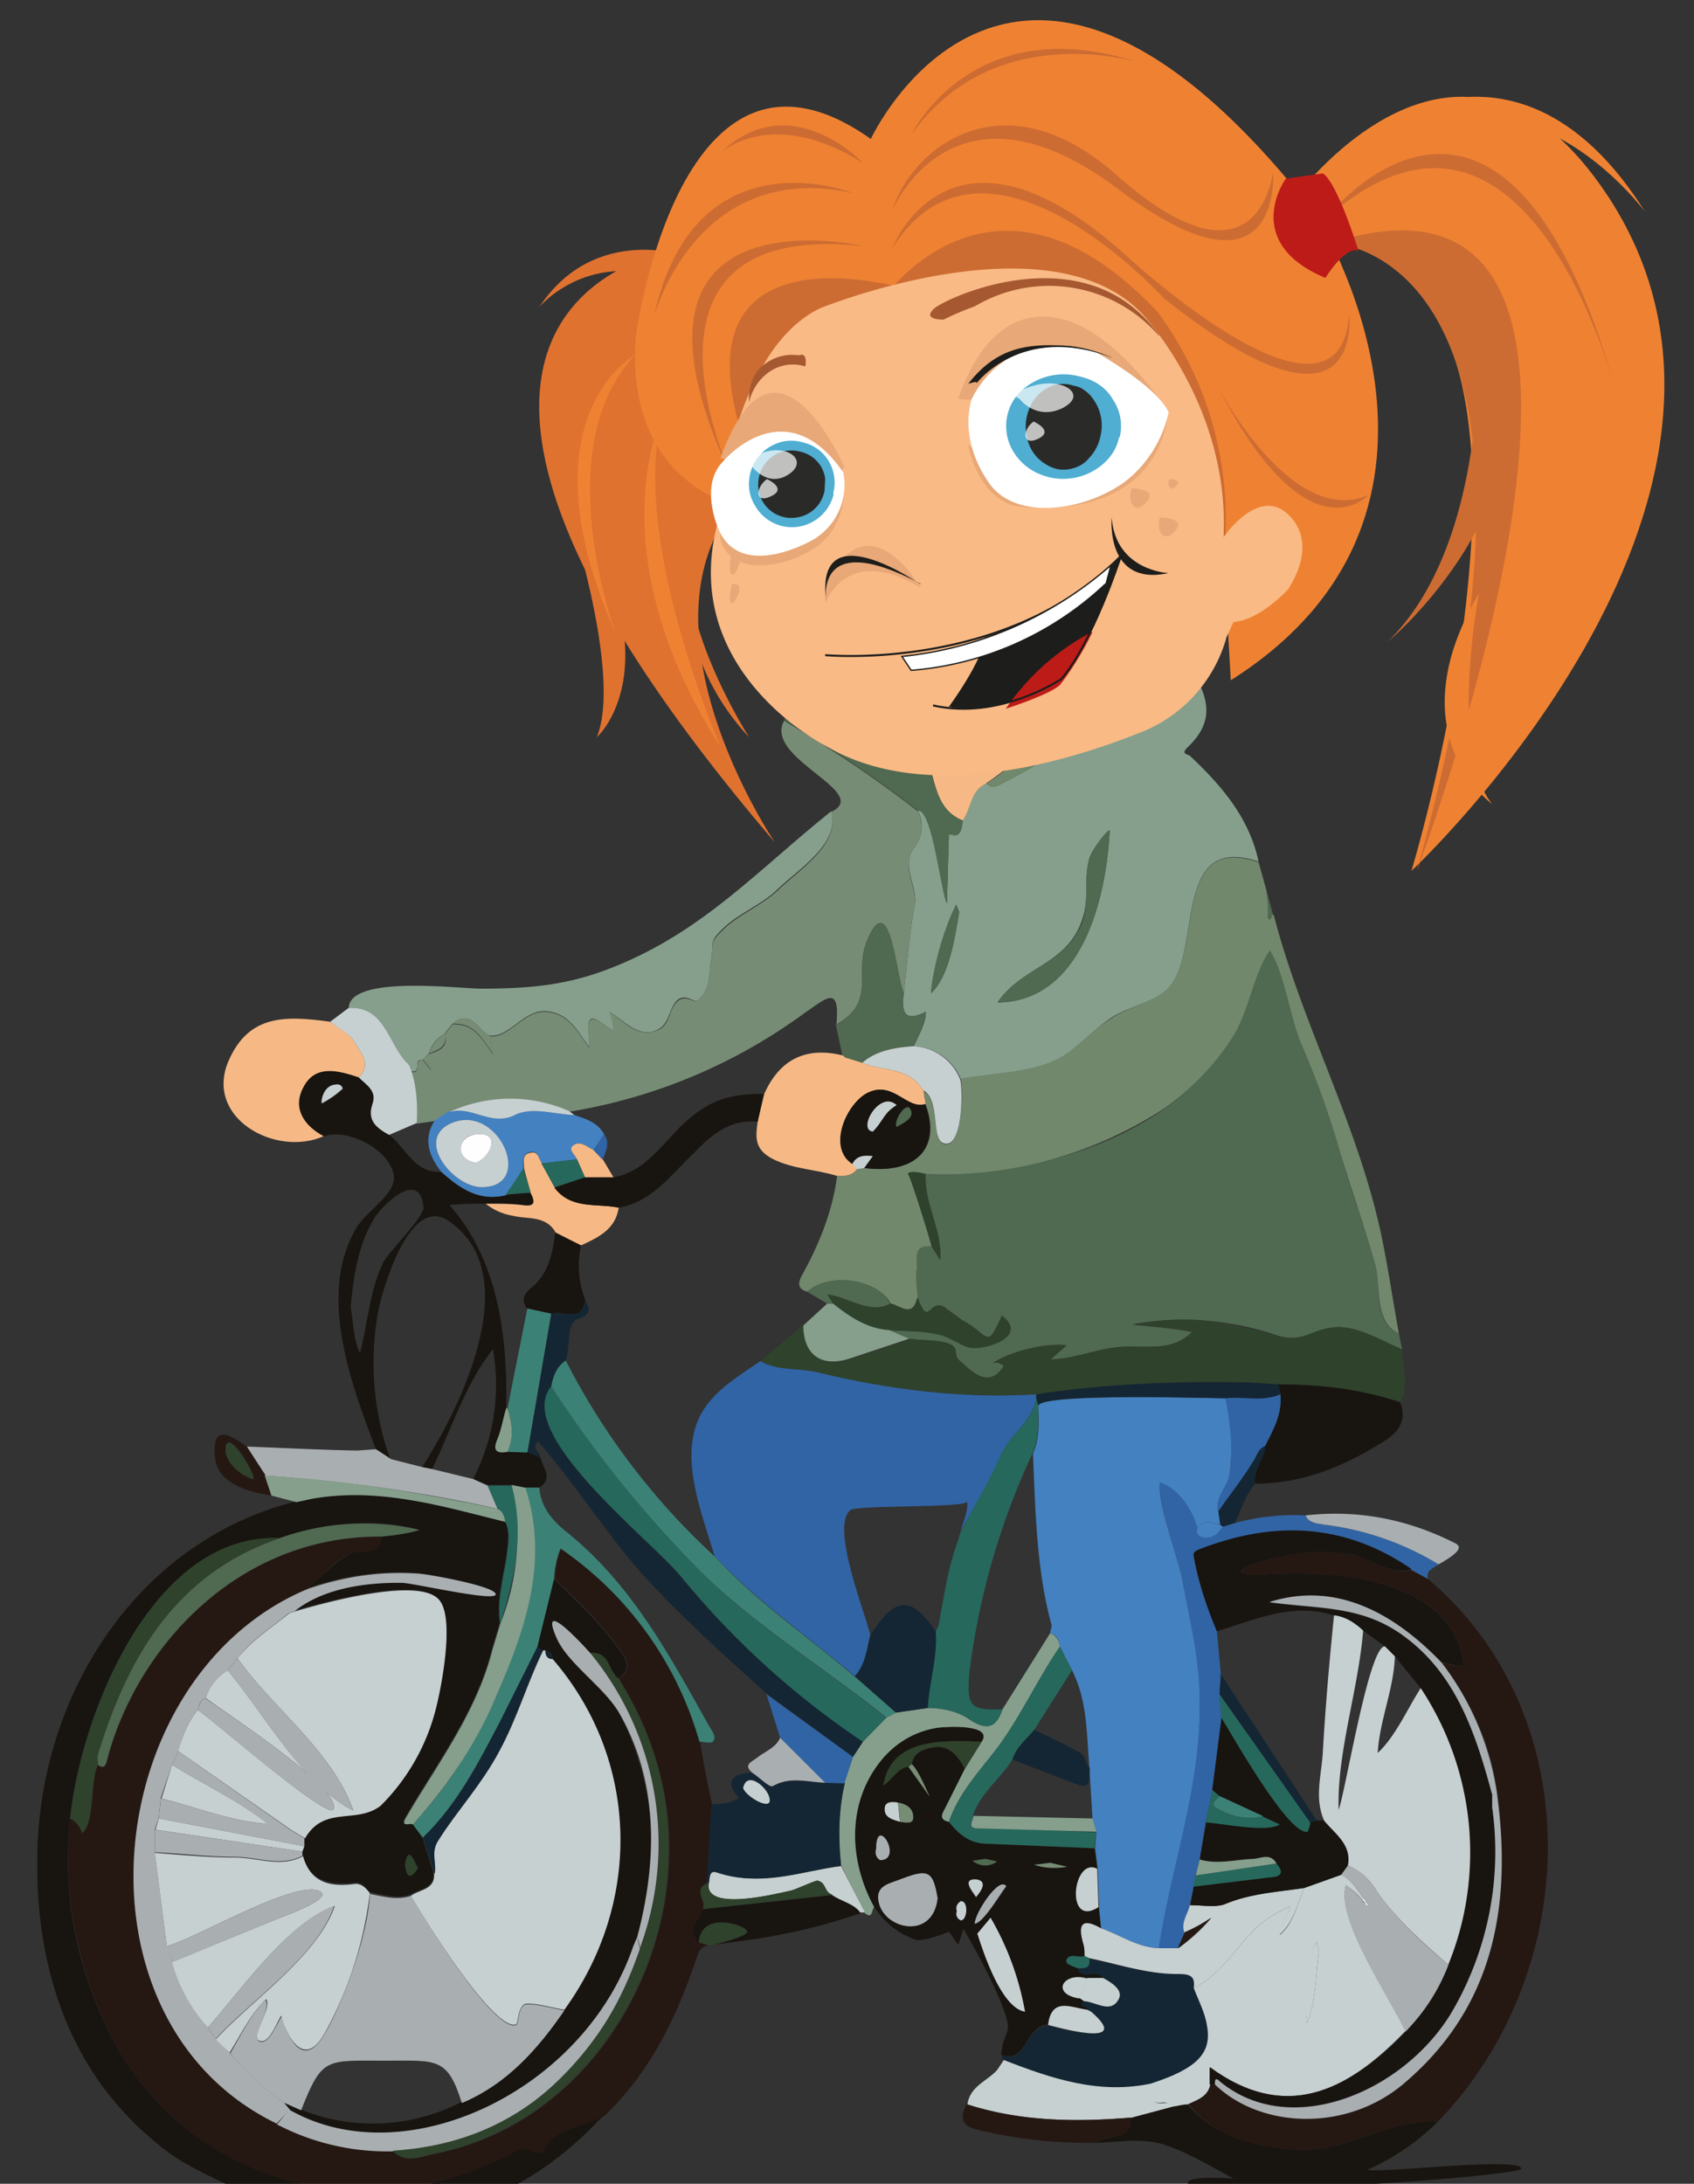 <svg xmlns="http://www.w3.org/2000/svg" width="256" height="330" fill="none"><rect width="100%" height="100%" fill="#333333" stroke="none"/><path fill="#506951" d="M211.4 201.5l.5 2.4c-3.2-1.3-7-3.7-10.4-3.3-3.3.3-4.6 2.3-8.2 1.3a44 44 0 00-22.1-1.8c3 .4 6 .6 9 1.2-2.9 2.8-6.2 2.1-10.1 2.2-4 .1-7.7 2-11.4 2l2.5-2.2c-3.2-.4-8.6 1-11.2 2.7.6-.2 1.2 0 1.7.4-2.3 3.7-5 .7-6.8-.9-.7-.6-.1-1.6-1-2.2-1.3-.9-5-.7-6.5-1l-3-1.3c2.3.2 4.8.1 7 .5 2 .4 3.7 1.8 5 2.1 2 .6 9.3-1.5 5-4.8-2.4 5.6-2 2.6-6.2.6.7.4-2.7-2-2.5-1.9-2.3-1.3-2.3 3.3-4-1.4-.1-1.3-.5-2.8-.2-4 .2-1.5-1-4.1 2.3-3.7l1.3 2c.3-4.6-2.5-8.5-2.2-13 12.3.2 25.7-2.6 36-9.8 4.2-3 7.7-6.7 10.4-11.1 2.5-4 3-9.4 5.6-13 2.3 3.8 3 10.2 4.8 14.4a132 132 0 015.8 16.2c1.6 5.6 3.7 11.3 5.3 16.9.9 3.2-.3 9 3.6 10.5z"/><path fill="#859F8C" d="M180.5 102c2.7 4.5 2.4 7.7-1.1 11-1 1 .2 1 .4 1.2 4.8 4.5 9 9.4 10.4 16-13.5-4.5-8.2 14.3-14 19.5-2.1 1.8-5.7 2.5-8.1 4-2.3 1.5-4 3.3-6.1 5-4.5 3.6-11 3.2-16.8 4.4a8 8 0 00-7.1-5c.6-1.4 1.9-3.6 1.8-5.2-3.6 1.8-3.6-.4-3.3-3 .5-4.3.8-8.7 1.6-13 .6-3-2.2-6 0-8.9a5.1 5.1 0 00.5-5.5c2.2-.4 3.6 12.6 4.4 14l.3-10.5c1.7.7 1.9-.5 2.1-2 1.3-1.8 1-4.6 3.6-5.6.6.6 1.2.6 1.9.2 10.1-5 19-12.4 29.5-16.6zm-12.8 23.5c-.2-.3-2.8 3-3.1 4.3-.8 3 0 6.1-1 9-2.2 7-9.2 7.2-12.8 12.7 12.8-.2 16.4-16 16.9-26zm-22.8 12.2l-.4-1a41.7 41.7 0 00-3.8 13.4c2.8-2.6 3.7-8.8 4.2-12.4z"/><path fill="#251813" d="M107.2 294c-1 0-1.5.6-1.8 1.5-3 9-6.9 17.3-13.8 24-2.7 2.4-7.3 1.6-9.2 5.4-.4.7-1.2.7-1.8.3-1.2-.7-2.2-.2-3.2.4a44.3 44.3 0 01-37 3c-15.6-5.8-24.2-17.8-28.3-33.5a57 57 0 01-1.5-20.3c.9.4 1.5 1.2 1.8 2.2 2-1.4 1.2-8.1 2.4-10.3 1 .7 1.2 0 1.4-.8 4.4-16.6 19.5-33.9 41.5-33.7 0 3.1-3.3 1.9-4.6 2.5-2.9 1.4-4.6 3.6-6.8 5.5C15 253.5 9.7 305.4 42 321a36 36 0 0017.6 4c1.8 2 4 .9 6 .5 21.6-4.2 34.9-24.9 35.5-44.4.4-9.8-2.3-19-7.6-27.5 1.5-.8 1.6-2.2.8-3.4-2.9-4.3-6.6-8-10.4-11.5 0-1.6.3-3.2.9-4.7a53 53 0 0121 29.2c.5 3.1 1.1 6.3 1.8 9.4l-.7 12c-2 1 0 2.6-.6 3.9-.4 1.6-2.7 3-.6 5l1.6.6z"/><path fill="#18140F" d="M46.3 240.2c2.2-1.9 4-4 6.8-5.5 1.3-.6 4.5.6 4.6-2.5 2-.3 3.8-.4 5.7-1-6.4-1.9-15.1-1-21.3 1.3-19.3-.6-30 27-31.5 42.3A57 57 0 0012 295c4.1 15.6 12.7 27.7 28.3 33.5 12.6 4.7 25 3 37-3 1-.6 2-1.1 3.1-.4.7.4 1.5.4 1.9-.3 2-3.8 6.5-3 9.2-5.5a51.6 51.6 0 01-25.8 15.8c-5 1.1-10.1 1.1-15.3 1-4.4 0-10.2.8-14.4-.2 2-1 4.8-.2 7-.8-5.4-4.2-12.4-6-17.9-10.1-4.7-3.6-8.8-8-11.9-13.2-6-9.9-8-21.8-7.5-33.3 1-23.4 15.5-45.7 39-51.6l2.3-.5c10.1-1.8 19.7 1.1 29.3 3.5.8 1.7.4 3.4.2 5.2-.5 3.3-1.5 6.7-1 10.1l-1.2 4.1c-2.4 9.4-8.2 17-13 25.2-1 1.7.6.8 1 1.1l1.5 2 1.7 5.4c.2 2.5-2.2 2.4-3.5 3.3-2.1.7-4.2 0-6.2-.4-.6-.8-1.3-1.6-2.3-1.4-3.7.4-6.7-.2-7.8-4.2l-.1-.6.3-.9v-1.1c3-5 7.8-2.1 11.5-5 3.9-3 7.2-10.3 8.4-14.8.8-3 2.8-13.7.4-16.3-3.2-3.5-18 .7-21.8 1.8a25.6 25.6 0 0116.3-4.3c1.5 0 13.6 2.8 14 1.8.6-1.2-10.4-3.1-11.7-3.2a41 41 0 00-16.8 2.4zm14.9 41.6c.4 3.5 2 .4 2 .4-.4 0-1.4-4-2-.4z"/><path fill="#71886C" d="M145.2 163c5.8-1.1 12.3-.7 16.8-4.4 2-1.6 3.8-3.4 6.1-4.8 2.4-1.6 6-2.3 8-4.1 6-5.2.6-24 14.1-19.4l1.2 4.3c.2 1.3.3 2.7.2 4 .6 1 .4-.7.9-.3 4.3 16.6 12.8 31.8 16.3 48.6 1 4.8 1.7 9.7 2.6 14.6-3.8-1.6-2.7-7.3-3.6-10.5-1.6-5.6-3.6-11.3-5.3-16.9a132 132 0 00-5.8-16.2c-1.8-4.2-2.5-10.6-4.8-14.3-2.5 3.6-3.1 9-5.5 12.9a38.1 38.1 0 01-10.6 11.1 61.3 61.3 0 01-36 9.8c-.2 0-2.3-.6-2.6 0 .2-.3 3.4 10 3.6 11-3.2-.4-2 2.2-2.3 3.7-.2 1.3.1 2.7.2 4-.8 3.2-2.6 1.2-4.1.9-1.9-3.7-9.3-4.8-12.6-1.8-1.4-.4-1.5-1.2-.8-2.5 2.6-4.7 4.6-9.6 5.3-15 1.1 0 2.3.1 3-1l1-.2c8 1 11.8-3 9.4-9.6l-.3-2c2.6 1.6 1 7.4 3.1 8 2.9.6 2.8-8.7 2.5-9.8z"/><path fill="#778C75" d="M138.7 122.5c.9 2 .7 3.9-.5 5.5-2.2 3 .5 5.9 0 8.9-.8 4.3-1.1 8.7-1.6 13.1-1.1-1.6-2-16.3-5.5-8-2.2 5 1.5 9.3-4.7 12.8.6-6.2-1.7-3.8-4.7-1.8A82.4 82.4 0 0186 168a22 22 0 00-18.3.2l-2 1.2-2.7.4c0-2.7 0-5.3-.8-7.8 1.6.3.2-2 1.7-1.8l1.2 1.5-.3-2.4c1.5-.5 3-1 2.4-3l1.2-1.5c3.3-.1 4.3 2.1 6.1 4.5l-.5-2.7c3 .3 5-3.8 8.4-3.7 3.5.2 4.8 2.9 6.6 5.4.3-.9-.6-3.6.3-4.2.8-.5 2.6 1.5 3.4 1.6l-.6-2.8c2 1.3 4 3.7 6.6 3 2.7-.6 2.1-3 3.6-4.5 1.3-1.3 2.6.3 3.1-.2 2-1.6 1.7-3.5 2-5.5.6-3.4-.5-3 2.3-5.6 2.2-2 5.6-3.4 8-5.7 3-2.9 9.4-6.9 7.9-11.7 6.3-3-10.3-8.1-7.1-13.8 7 4.2 13.8 8.7 20.2 13.7z"/><path fill="#251813" d="M215.8 238.6c24.8 21 23 59.9 1.5 82-7-.4-12.6 4-19.7 4.3-6.4.2-14-1.7-18-7 1.3-.6 2.9-1 3.2-3h.8c7.2 7 20.1 7.2 28.7-.1 13.6-11.7 16.2-27 14-43.9-1-7.3-4-13.8-8.4-19.6 0 0 3.3.7 3.3.4-1.4-13.3-19.6-14.4-29.7-13.8-7.7.5-2.3-1.8 2-2.7a28 28 0 0110.8-.3c2.5.5 6.3 3.4 9 2.3l2.5 1.4z"/><path fill="#18140F" d="M151.3 310.5c.4-4 1.9-2.8.3-7-1.3-3.6-4-8.6-6-12l-.8 2.4-1.4-2s-3.7 1.6-5.1 1.2a12 12 0 01-6.2-5c-3.8-6.9-4.2-15.5 1-22 2.2-2.7 5-4.4 8.5-5 1.5-.2 8.7-.6 6.7 2.1-5.5-.2-13.7-.7-14.8 6.6 1.2-.7 2.3-2.8 3.8-2.8l3.2 4.5c-.5-1-1.7-4-2.7-4.9.2-1.7 1.6-2.2 2.9-2.5 2.7-.6 4 1.2 5.2 3.2-1 2-2.2 4-3 6-.4.6-1 1.7.5 2 1.4 1.8 3 3.2 5.4 3.3l16.6.7.4 3.1c-3.7-1.9-4.9 9 .2 5.8l.4 3.2c-3-1.7-3.5-.4-2.7 2.3.2.6.2 1.3.2 1.9-.9.3-2.2-.5-2.7.5-.3.6 1 1 1.6 1.3.7 2 3 0 3.9 1.5h-2.4c-3.6-1-5.6 2.4-1.2 3l.7.5c-1.2 1 1 .6.5 1.3-2.4-.3-5.4-2-6 2.3-1.3 0-2.1 1-2.8 2-1 1.6-1.8 3.4-4.2 2.5zM136 275.3c.8.1 2 .4 2-.6 0-1.3-1-2.1-2.3-2.3-1-.2-2-.1-2 1 0 1.3 1.3 1.6 2.4 1.9zm5.7 11.5c-.7-4-1.5-4.4-5.4-2.9-1.7.7-3.5.9-3.6 2.7 0 4.8 8.3 7 9 .2zm6 5.4c1 2.9 3.6 11.2 7.2 11.8a43 43 0 00-5.2-14.2l-2 2.4zm4.4-7c-1-2-4.8 4-4.8 5.5 1.3-.1 4-4.5 4.8-5.6zm-19.7-5.8c-.3.7 0 1.3.6 1.7 3.6 0-.6-7.1-.6-1.7zm15 4.6c-2.4-.1 0 2.4 0 2.7 0 0 2.4-2.4 0-2.7zm-2.8 4.8c-.2.6 0 1 .5 1.4 1.1 0 1.3-3 0-2.9-.5.3-.7.9-.5 1.5zm14-7.3l-2.4.3c1.7.6 3.3.6 5 .3l-2.5-.6zm-9.7-.6l-2 .3c1.3.9 2.5.9 3.7.1l-1.8-.4z"/><path fill="#2F422C" d="M137.4 202.3c1.5.3 5.2.1 6.4 1 1 .6.4 1.6 1.1 2.2 1.8 1.6 4.5 4.6 6.8.9-.5-.5-1-.6-1.7-.4 2.6-1.8 8-3.1 11.2-2.7l-2.5 2.1c3.7 0 7.4-1.8 11.4-1.9 3.9 0 7.2.6 10.1-2.3-3-.5-6-.7-9-1 8.8-1.7 13.9-.5 22.1 1.7 3.6 1 5-1 8.2-1.3 3.5-.4 7.2 2 10.4 3.3 0 2.7 1.2 5.4-.3 8-6-2-12.1-2.7-18.4-2.7l-4.8-.3c-10.7-.2-21.3.2-31.8 1.8a114 114 0 01-33-3.3c-2.9-.7-6-.2-8.7-1.7l6.5-5.5c0 4.6 2.7 6.5 7 5.2l9-3z"/><path fill="#859F8C" d="M68.4 154.7l-1.2 1.5c-1.2.7-2 1.7-2.4 3l-1 1c-1.4-.3 0 2-1.6 1.7-.3-.5-.4-1-.8-1.4-2.8-2.8-3.1-8.3-8.7-8.2.2-5 16.6-2.9 20-2.9 7.4 0 13.2-.5 20.1-3.3 13.5-5.4 21.8-14.7 32.8-23.5 1.5 4.8-5 8.8-8 11.7-2.3 2.3-5.7 3.6-8 5.7-2.7 2.5-1.6 2.2-2.2 5.6-.3 2 0 4-2 5.6-.5.4-1.8-1.2-3.1 0-1.5 1.6-1 4-3.7 4.7-2.5.6-4.5-1.8-6.5-3 .3.9.5 1.8.6 2.8-.9-.2-2.6-2.1-3.4-1.7-.9.6 0 3.3-.3 4.2-1.8-2.5-3.1-5.2-6.6-5.4-3.4-.1-5.4 4-8.4 3.7-1.8-.8-2.8-4.1-5.6-1.8z"/><path fill="#18140F" d="M56.8 219c-3.7-9.8-8.7-23-3.2-33 1.7-3.2 6.4-5.4 5.9-8.5-.8-4-7.1-7-10.5-5.8-3.1-1.6-4.8-4.3-3.1-7.5 1.9-3.4 5.2-2.5 8.3-1.4 1 1.1 2.8 2 2.1 4-.9 2.6.7 3.6 2.5 4.7 2.6 2 3.8 5.8 7.9 5.6 2.8 2.5 5.7 4.6 9.8 3.5 1.2-.2 2.5-.3 3.7-.3.8 1.5.6 2-1.3 1.8-1.8-.3-3.6-.2-5.4-.2-1.9 0-3.7 0-5.6.2 7.4 8.3 8.8 19.8 8.6 30.7-.4 1.5-.7 3.2-1.3 4.6-.8 1.8-.2 2.3 1.5 2h3l2 .9c.3 1.5 2 3.1-.2 4.5h-2.1l-2-.4h-3.7l-2.2-.9a31 31 0 003-19.6c-4 4.8-6.5 12.6-9.2 18.1l-1.5-.3c5.4-8.4 16-29 4-37.2-5.6-3.8-9.6 8.9-10.6 13.4a43.3 43.3 0 001.7 22.4l-2-1.3zM53 197.5c.4 2.4.4 4.9 1.4 7 1.2-4.6 1.4-9.2 3.5-13.7.8-1.6 6.3-7 6.1-8.4-.6-6-6.5 0-7.5 1.8-2.4 4-3.1 8.8-3.5 13.3zM50.6 164c-2 0-2.1 3-2 2.8 1.2-.6 2.3-1.3 3.2-2.2-.2-.5-.6-.7-1.2-.6z"/><path fill="#142633" d="M151.3 310.5c2.4 1 3.2-.8 4.2-2.4.7-1 1.5-2 2.9-2 .2 0 13.3 3.8 6.5-2l-.6-.4c.4-.6-1.7-.3-.5-1.3 1.8.1 4 2 5.2-.2.9-1.4-1-2.6-2.3-3.3-1-1.5-3.2.6-3.9-1.5 1 0 2 .1 1.8-1.4 4.4.9 8.7 2.3 13.3 2.3 1.7 0 2.8 0 2.5 2.1.7 1.9 1.7 3.7 2 5.7.8 4.2-1.6 6.5-8.3 8.8-8 1.7-15.3-.8-22.5-3.6l-.3-.8z"/><path fill="#18140F" d="M179.5 318c4.2 5.2 11.7 7 18.1 6.9 7.1-.3 12.7-4.7 19.7-4.3a35 35 0 01-10.7 7.3c2.6.5 23-2 23.3-.2.2 1.2-50.2 4.7-50.4 2.2 0-1.2 6.1-.7 6.9-.7-3-1.6-6.5-3.7-9.6-4.8-3.5-1.4-6.8-.8-10.7-.6.3-.6.8-.6 1.3-.7 1.7-.3 3.7-.5 3.4-3l6.6-1.8 2-.3h.1z"/><path fill="#3164A4" d="M215.8 238.6l-2.6-1.4c-10-7-20.8-7.3-32-3-.4.2-1 .3-.8 1 .6 3.9 2 7.6 3.5 11.3l.6 6.6-.2 2.9.3 3.6-1.4 11-1 4.8-.9 5.6-.6 2.4c0 .6-.2 1.2-.3 1.7l-.6 2.8c-.3 1.4-1.4 2.6-.8 4.2l-1 2.3h-3c2-12.3 6.2-24 6.3-36.5 0-6.6-1.4-12.6-2.6-19-.6-3.4-3.9-12-3.4-15 3 1 5 4.2 5.7 7v1.2c1.7.5 3 .1 3.8-1.4l2-.6c3.4-.9 7-1.3 10.5-1.1.5 1.2 1.7 1.2 2.8 1.4 6.2.8 12 2.7 17.3 6-.7.6-2 .8-1.6 2.2z"/><path fill="#F6B985" d="M54.2 162.8c-3-1-6.5-2-8.3 1.4-1.8 3.2 0 5.9 3 7.5-7.2 3.2-18-2.7-14.4-11.3 3.1-7.2 8.7-6.9 15.4-6 1.3 1 3 1.8 3.7 3.1.8 1.5 2.7 3.3.6 5.3z"/><path fill="#18140F" d="M193.2 209.2c6.3 0 12.4.7 18.4 2.7 1 2.6-.1 4.4-2.3 5.8-6 3.8-12.3 6.5-19.6 6.5-.4-2.1 1.5-3.7 1.4-5.7 1.3-2.4 2.7-4.9 2.4-7.8l-.3-1.5z"/><path fill="#F6B985" d="M149.1 118.4c-2.5 1-2.3 3.8-3.6 5.6-3.7-1.5-4-5-5-8.1-.8-2 0-5-3.3-5.6L163 105a61 61 0 01-14 13.4z"/><path fill="#859F8C" d="M143.4 275.3c-1.6-.3-1-1.3-.6-2l3-6 2.5-4c2-2.8-5.2-2.4-6.7-2.2-3.5.6-6.3 2.3-8.5 5-5.2 6.5-4.8 15.1-1 22.1-.4.4-.2 1.9-1.4.9l-3.6-7.2c-.5-4.2-.4-8.3.5-12.5l1.3-3.9 1.5-2.3 3.5-3.6 1.5-.8 4.8-.7c2.3 0 4.6.5 6.4 1.8 2.6 1.7 4 1.1 4.9-1.6l7.2-11.5c1 .3 1.3 1.2 1.5 2-3.6 5.2-6.1 11-10 16-2.6 3.3-5.4 6.4-6.8 10.5z"/><path fill="#506951" d="M137.2 110.3c3.2.5 2.5 3.6 3.2 5.6 1.1 3.1 1.4 6.6 5.1 8.1-.2 1.6-.4 2.7-2.1 2l-.3 10.5c-.9-1.4-2.2-14.4-4.4-14-6.4-5-13.2-9.5-20.2-13.7 1-1.9 2.1-3.1 4.6-2 4.4 2.2 8.8 4.9 14 3.5z"/><path fill="#C7D0D1" d="M177.4 318.3L171 320c-8.4.7-16.7.6-24.8-2 .4-2.8 3-3.5 4.5-5.2l1-1.5c7.2 2.8 14.5 5.3 22.5 3.5 0 1.4-1 3.3 1.8 3 .5-.1 1 .3 1.5.5z"/><path fill="#A9AEB1" d="M71.5 223.5l2.2 1 1.5 3.5a230.4 230.4 0 00-35.2-5l-2.7-4.4c5.5.2 11.1.5 16.7.6l2.8-.2 2 1.3.3.2 4.7 1.2 1.5.3 6.2 1.5z"/><path fill="#71886C" d="M149.1 118.4c5.5-3.7 10-8.3 14-13.4 3.9-1.6 7.7-3.2 11.3-5.7 2.5-1.7 4.8 0 6.1 2.7-10.6 4.2-19.4 11.6-29.5 16.6-.7.4-1.3.4-1.9-.2z"/><path fill="#C7D0D1" d="M54.2 162.8c2.1-2 .2-3.8-.6-5.3-.7-1.3-2.4-2-3.7-3.1l2.8-2.1c5.5-.2 5.9 5.3 8.7 8.2.4.3.6.9.8 1.4.8 2.5.9 5.1.8 7.8l-4.2 1.8c-1.8-1-3.4-2.1-2.5-4.7.7-2-1-2.9-2.1-4z"/><path fill="#18140F" d="M105.6 293.5c-2-2 .2-3.4.6-5l19.5-2.1c1.4 1 3.2 1.2 4.4 2.7a91.4 91.4 0 01-17.3 4.1l-5.1.7c.4-.1 4.9-1.1 5.2-2 .3-.8-6.9-3.4-7.3 1.6z"/><path fill="#251813" d="M146.1 318c8.1 2.6 16.4 2.7 24.8 2 .3 2.6-1.8 2.8-3.5 3.1-.5.1-1 0-1.3.7a70 70 0 01-18.5-2c-2.5-.6-2.5-2-1.5-3.9z"/><path fill="#859F8C" d="M40 223c12 .6 23.6 2.6 35.2 5 .9.4 1 1.2 1.2 2-9.6-2.4-19.2-5.3-29.3-3.5l-2.3.5-3.8-1-1-3z"/><path fill="#C7D0D1" d="M130 289c-1-1.4-3-1.7-4.3-2.7-1.2-.5-.8-1.8-2.1-2.1-.3-.1-3.5 1.4-4.1 1.5-2.3.5-13 3.2-12.4-1 .2-.8 0-2.2 1.3-1.7 6.4 2.1 12.5-.2 18.7-1l3.6 7h-.6z"/><path fill="#A9AEB1" d="M217.4 236.4a43.2 43.2 0 00-17.3-6c-1-.2-2.3-.2-2.8-1.4 8-.9 15.5.6 22.6 4.2 1.2.6.5 1.5-2.5 3.2z"/><path fill="#251813" d="M40 223l1 3c-3.3-.5-8-1.7-8.5-5.6-.6-5.5 2.4-3.5 4.8-1.8l2.8 4.3zm-5.9-3.5c.5 2 2.2 3.2 4 4 1.4.5-4.3-9.2-4-4z"/><path fill="#142633" d="M191.2 218.5c0 2-1.9 3.6-1.5 5.7-1.5 1.7-2.1 3.8-3 5.9l-1.9.6-.4-.3-.3-2c1.7-2.5 3.6-4.9 5.2-7.4.6-.8.7-2 1.8-2.5z"/><path fill="#2F422C" d="M105.6 293.5c.4-5 7.6-2.4 7.3-1.5-.3.7-4.8 1.8-5.2 1.9l-.5.1-1.6-.5z"/><path fill="#506951" d="M192.5 138.3c-.5-.4-.3 1.3-.9.3 0-1.3 0-2.7-.2-4l1 3.7z"/><path fill="#2F422C" d="M134.6 197c1.5.3 3.3 2.2 4-.9 1.8 4.7 1.8 0 4.1 1.5-.2-.2 3.2 2.2 2.6 1.9 4 2 3.7 5 6.1-.7 4.3 3.3-3 5.4-5 4.8-1.3-.3-3-1.7-5-2-2.2-.5-4.7-.4-7-.6-3.3-.2-6-2-8.5-4l-.9-1.4c3 .3 6.6 3.1 9.6 1.4z"/><path fill="#859F8C" d="M125.9 197c2.5 2 5.2 3.8 8.5 4l3 1.3-9 3c-4.3 1.4-7-.6-7-5l3.6-3.3h.9z"/><path fill="#2F422C" d="M140.8 188.4c-.2-1-3.4-11.3-3.6-11 .3-.6 2.4-.1 2.7 0-.3 4.5 2.5 8.4 2.2 13l-1.3-2z"/><path fill="#506951" d="M126.4 154.8c6.2-3.5 2.5-7.8 4.7-12.8 3.6-8.3 4.4 6.4 5.5 8-.3 2.5-.3 4.7 3.3 2.9 0 1.6-1.2 3.8-1.9 5.3-2.8.1-5.5.5-7.7 2.4l-2.6-.8-.4-.3-1-4.7z"/><path fill="#C7D0D1" d="M130.3 160.6c2.2-1.9 5-2.3 7.8-2.5a8 8 0 017 5c.4 1.1.5 10.4-2.4 9.7-2.1-.5-.5-6.4-3.1-8l-1-1.2c-2.3-2.3-5.6-1.8-8.3-3z"/><path fill="#506951" d="M167.7 125.5c-.5 10-4 25.8-17 26 3.7-5.5 10.7-5.7 13-12.6.9-3 0-6.2.9-9 .3-1.5 3-4.7 3-4.4zM145 137.7c-.6 3.6-1.5 9.8-4.3 12.4 0-2.8 2.3-11 3.8-13.3l.4 1z"/><path fill="#18140F" d="M83.8 238.7c3.8 3.6 7.5 7.2 10.4 11.5.8 1.2.7 2.6-.8 3.4-1.5-1.2-1.3-4.1-4.2-3.8-1.9-2-7.7-8.2-5.1-2.4 1.6 4 7.2 7.6 9.5 11.5a44 44 0 012.7 33.8l-.5 1.4c-7.5 22-34.6 34.7-52 24.7l-1-1.2 2.7 1.2a29 29 0 0024.3-1.2 36.4 36.4 0 0015.5-14 42.3 42.3 0 00-1.8-53c0-.7-.4-1-1-1.2H82l-.9-.6 2.6-10.1z"/><path fill="#A9AEB1" d="M42.8 317.6l1 1.2-2 2.1c-32-15.5-26.8-67.4 4.5-80.7 5.4-1.9 11-2.8 16.8-2.4 1.3 0 12.3 2 11.8 3.2-.5 1-12.6-1.8-14.1-1.8-5.4-.1-12 .8-16.3 4.3l-.9.3c-2.6 2.2-5.6 4-7.7 6.8l-1.5 1.8a7.6 7.6 0 00-3.3 4.2c-.9.3-1 1-1.2 1.8-1.5 1.8-2.3 4-3 6.3l-.9 2-1.7 5-.3 3-.6 1.8v3.4l1.8 14.2.9 2.4c1 3.7 2.8 7 5.3 9.9l1.2 1.7 2.1 2.1c2.4 2.8 5 5.3 8 7.4z"/><path fill="#142633" d="M107.5 272.6a7 7 0 004.2-.9c-2.2-2.2-1.3-3.8 2-3.8 1 .7 2.6 2.3 3.1 2 2.7-1.4 5.3-.6 7.9-.5h3c-1 4.2-1 8.3-.6 12.5-6.2 1-12.3 3.3-18.8 1-1.3-.4-1 1-1.2 1.7h-.3l.7-12zm4.8-2.4c.4 1.3 4.4 3.6 4 1.6-.3-1.6-3.4-4.4-4-1.6z"/><path fill="#3C8175" d="M81.5 224.8c.2 2.9 2 5 4 6.6 10 8 15.7 18.8 21.7 29.5.4.7 1.2 1.6.5 2.3-.3.3-1.3 0-2 0a53 53 0 00-21-29.2c-.6 1.5-.9 3-1 4.7l-2.5 10.2-5.6 11.2c-3.3 6.3-6.5 12.6-11.7 17.6l-1.5-2A69.2 69.2 0 0075 256.3c4.3-10 8-20.3 4.3-31.5h2.1z"/><path fill="#A9AEB1" d="M41.9 321l1.8-2.2c17.4 10 44.5-2.7 52-24.7l.6-1.4.4 1.8c-2.7 7.9-6.8 15-13 20.6-7 6.3-15.1 9.3-24.3 10a36 36 0 01-17.6-4.1z"/><path fill="#506951" d="M42.1 232.5a37.4 37.4 0 0121.3-1.3c-2 .6-3.8.8-5.7 1-22-.2-37.2 17.1-41.5 33.7-.2.8-.4 1.5-1.4.8 0-.6-.1-1.1 0-1.6 4.5-14.7 11.7-27.2 27.3-32.6z"/><path fill="#2F422C" d="M59.4 325c9.2-.6 17.4-3.6 24.2-9.9a48.5 48.5 0 0013.2-20.7 45.4 45.4 0 00-7.6-44.6c2.9-.3 2.7 2.6 4.2 3.8 5.3 8.4 8 17.7 7.6 27.5-.6 19.5-14 40.2-35.6 44.4-1.9.4-4.1 1.5-6-.4zm-17.3-92.5c-15.6 5.4-22.8 17.9-27.3 32.6-.2.5 0 1 0 1.6-1.2 2.2-.5 8.9-2.4 10.3-.3-1-1-1.8-1.8-2.2 1.6-15.3 12.2-43 31.5-42.4zm64.7 52.1h.3c-.6 4.3 10.1 1.6 12.4 1.1.6-.1 3.8-1.6 4-1.5 1.3.3 1 1.6 2.2 2.1l-19.5 2.2c.6-1.3-1.5-2.9.6-3.9z"/><path fill="#C7D0D1" d="M83.5 250.7c13 15 13.7 36.5 1.8 53-1-.1-5.3-1.3-6.1-.8-1 .7-.9 2.9-1.2 3-3.3 1.3-14.5-16.9-15.9-19.4 1.3-1 3.7-.9 3.5-3.4.4-1.6-.5-3.2.5-4.9 3-4.5 6.6-8.5 9.2-13.3 2.8-5 4.3-10.4 6.8-15.5h.3c0 .8.3 1.3 1.1 1.3zm-47.6-.1c2.1-2.7 5.1-4.6 7.8-6.8l.9-.3c3.8-1.1 18.5-5.3 21.7-1.8 2.5 2.6.4 13.3-.4 16.4a31.5 31.5 0 01-8.4 14.8c-3.7 2.8-8.5-.1-11.4 4.9l-2-1.2-17.2-12c.7-2.2 1.5-4.4 3-6.2 2.6 1.8 19.8 16.8 20.5 15 1.2-3.3-16.6-14.7-19.3-16.8a7.5 7.5 0 013.3-4.2c5.4 6.4 11.4 17.4 19 21.2-3.1-8.9-12.2-15.5-17.5-23z"/><path fill="#A9AEB1" d="M62.1 286.4C63.5 289 74.7 307.3 78 306c.4-.1.2-2.3 1.2-3 .9-.5 5.2.7 6.1.8-4 5.8-8.6 11.1-15.5 14-2.2-7-3.8-6.4-11.6-6.4-9 0-9.5-.6-12.7 7.5l-2.7-1.2c-3-2.1-5.7-4.6-8-7.4 1.6-2.8 3-5.7 5.3-8.1 1 1.3-2.2 5.8-.9 6.3 1.5.6 2.7-3 3.4-3.8 1 3.7 3.4 8 6.5 2.6 3-5.2 6.5-15 6.8-21.1 2 .4 4.1 1 6.2.3z"/><path fill="#C7D0D1" d="M55.9 286a58 58 0 01-6.8 21.2c-3 5.4-5.6 1-6.6-2.6-.6.8-1.8 4.4-3.3 3.8-1.4-.5 2-5 1-6.3-2.4 2.4-3.8 5.3-5.5 8.1l-2.1-2c5.3-5.8 15.4-12.6 18-20.2-7.2 2.6-14.2 12.8-19.2 18.4a24.7 24.7 0 01-5.4-9.9l16.3-6.7s8.3-2.9 6-4c-3.7-1.8-18.6 7.1-23.1 8.3L23.4 280c4 .3 8.1.7 12.1.7 3.5 0 6.9 1.6 10.3-.2 1.1 4 4.1 4.7 7.8 4.2 1-.1 1.7.6 2.3 1.4z"/><path fill="#859F8C" d="M79.4 224.8c3.6 11.2 0 21.4-4.4 31.5-3 7.2-7.4 13.6-12.6 19.4-.4-.3-2 .6-1-1.1 4.8-8.2 10.6-15.8 13-25.2l1.2-4a35.3 35.3 0 001.7-21l2 .4z"/><path fill="#A9AEB1" d="M26.9 264.6l17.1 12 2 1.2v1.2l-22-4.2.3-3c5.1 1.2 10.8 3.5 16 3.8-4.3-3.5-9.6-6-14.3-8.9l.9-2z"/><path fill="#142633" d="M82 249.4c-2.4 5-4 10.5-6.7 15.5-2.6 4.8-6.3 8.8-9.1 13.3-1.1 1.7-.2 3.3-.5 5l-1.8-5.5c5.2-5 8.4-11.3 11.7-17.6l5.6-11.2.9.5z"/><path fill="#A9AEB1" d="M45.8 280.4c-3.4 1.8-6.8.2-10.2.2-4 0-8.1-.5-12.2-.7v-3.4l22.3 3.3v.6z"/><path fill="#26685C" d="M77.3 224.4c2 7.2.5 14-1.7 21-.5-3.5.5-6.8 1-10.2.2-1.8.6-3.5-.2-5.2-.2-.8-.3-1.6-1.2-2l-1.5-3.5h3.6z"/><path fill="#C7D0D1" d="M45.7 279.8l-22.2-3.3.5-1.7 22 4.2-.3.8z"/><path fill="#2F422C" d="M61.2 281.8c.6-3.6 1.6.3 2 .4 0 0-1.6 3.1-2-.4z"/><path fill="#F6B985" d="M126.5 177.7c-3.2-1-6.5-1-9.6-2.5-3-1.5-2.7-3.4-2.4-5.7l1-4.2c2.3-5.2 6.3-7.2 11.9-5.8l.3.3 2.6.8c2.7 1.2 6 .7 8.3 3l1 1.2c0 .7.2 1.4.3 2-3 1-5-3.8-9-1.5-3.2 1.9-5.8 8.2-2 10.6l.6.8c-.8 1.1-2 1-3 1z"/><path fill="#18140F" d="M128.8 175.9c-3.7-2.4-1.1-8.7 2-10.6 4-2.3 6.2 2.4 9 1.6 2.4 6.6-1.4 10.6-9.2 9.6l1.3-1.8c-1.2 0-2.4-.2-3 1.2zm3.1-4.9c1.5-1.6 1.6-2.8 3.6-4-2.6-2.4-6 3.9-3.6 4zm3.6-.7c.8-.5 3-1.4 2-2.8-.6-1-2.5 1.8-2 2.8z"/><path fill="#506951" d="M125 197l-3-1.8c3.3-3 10.7-2 12.5 1.8-3 1.7-6.5-1.1-9.5-1.4l.9 1.4h-1z"/><path fill="#C7D0D1" d="M128.8 175.9c.7-1.4 2-1.3 3.1-1.2l-1.3 1.8-1.1.2-.7-.8z"/><path fill="#4481C0" d="M86.8 168.5c1.8.6 3.5 1.1 4.5 2.9l-1.6 2.4c-1-.5-2-1.6-3.2-.6-.6.6.4 1.3.7 2l-5.3.6c-.5-.7-.6-2-1.8-1.7-1.3.3-1 1.6-1 2.5l-2.6 4c-4.1 1-7-1-9.8-3.5-1.9-2.4-2.8-5-1-7.8l2-1.3c3.4-1.1 6.4 2.3 10.2.4 2.4-1.2 6 0 9 .1zm-14 10.9c8 0 2.6-12.4-4.3-9.8-6.1 2.3-.1 9.8 4.3 9.8z"/><path fill="#C7D0D1" d="M86.8 168.5c-3-.1-6.5-1.3-9 0-3.7 1.8-6.7-1.6-10-.4a22 22 0 0118.2-.2l.8.6z"/><path fill="#778C75" d="M68.4 154.7c2.8-2.3 3.8 1 5.6 1.8l.5 2.7c-1.8-2.4-2.8-4.6-6.1-4.5zm-3.6 4.5a5.9 5.9 0 012.4-3c.5 2-1 2.5-2.4 3zm-.9.8l1-.8.2 2.4-1.2-1.5z"/><path fill="#A9AEB1" d="M65 161.6h.2-.1z"/><path fill="#C7D0D1" d="M177.4 318.3c-.5-.2-1-.6-1.5-.6-2.8.4-1.9-1.5-1.8-2.9 6.7-2.2 9.1-4.5 8.3-8.7-.3-2-1.3-3.8-2-5.7 5-2.3 7.4-8.4 12-11 4.8-2.7 1.5-.5 1 3 2-1.6 2.7-4.7 3.7-7.1l5.6-2c1.6.8 2.4 2.3 3.4 3.6l-.2.2c-.8-.9-1.6-1.6-2.5-2.2-1.6 5 6.8 17.2 9 22-9 9.4-18.3 13.7-29.5 5.5v2.6c-.4 1.9-2 2.3-3.4 3-.7 0-1.4.2-2 .3zm21.9-23.3l-.3-1.5c-2 2.8-2 8.8-1.5 12.2 1.4-3 1.3-7.5 1.8-10.7z"/><path fill="#18140F" d="M182.8 315v-2.6c11.3 8.2 20.6 3.9 29.7-5.4a38.6 38.6 0 009.5-24.5 45 45 0 00-7.3-27.4l-3.9-4.8-1.5-1.5-3.3-2.4a7.8 7.8 0 00-4.5-2.3c-6.2-2-11.9.7-17.6 2.4a54.6 54.6 0 01-3.5-11.4c-.1-.6.4-.8.9-1 11.1-4.3 21.8-4 32 3-2.7 1.2-6.5-1.7-9-2.2a28 28 0 00-10.7.3c-4.5.9-9.9 3.2-2 2.7 10-.6 28.1.5 29.6 13.8 0 .3-3.3-.5-3.3-.5-7-7.2-15.8-12.4-26-9 7.5 1 14.1.4 20.6 5.3 7.7 5.8 10.6 14.8 13 23.7v1.9a47.8 47.8 0 01-6 30.7c-7.1 12.2-24.4 19.6-35.2 10.7-.7-.7-.7 0-.7.5h-.8z"/><path fill="#A9AEB1" d="M183.6 315c0-.5 0-1.2.7-.5 10.8 9 28.1 1.5 35.2-10.6a48 48 0 006-30.8v-1.9l.7-.3c2.3 16.8-.3 32.3-14 43.9-8.5 7.3-21.5 7-28.6.2z"/><path fill="#A9AEB1" d="M226.2 271l-.7.2c-2.4-8.9-5.3-17.9-13-23.7-6.5-5-13-4.3-20.7-5.4 10.4-3.3 19.2 2 26.1 9.2a42.6 42.6 0 018.3 19.6z"/><path fill="#4481C0" d="M184.1 228.3l.3 2.1c-1.2-.2-2.5-1-3.4.6-.8-2.9-2.8-6-5.7-7-.5 3 2.8 11.5 3.4 14.9 1.2 6.4 2.7 12.4 2.6 19 0 12.5-4.3 24.2-6.2 36.5-3.2-.1-5.8-2-8.7-3l-.3-3.2-.2-5.8-.4-3.1.2-2.4-.6-2.1-.4-6.5v-1l-.1-.6c-.4-4.9-.3-9.8-2.6-14.3l-1.8-3.5c-.2-1-.4-1.8-1.5-2.1 0-.4.3-1 .2-1.3-2.3-8.4-2.4-17.1-2.8-25.8 1-2.3.9-4.7.8-7.2-.2-2 25.8-1.2 28.3-1.2a31 31 0 01.6 11.6c-.3 1.9-2.2 3.3-1.7 5.5z"/><path fill="#C7D0D1" d="M166.4 291.4c2.9 1 5.5 2.9 8.7 3h3a29 29 0 005-4.6 24 24 0 01-4.1 2.3c-.6-1.6.5-2.8.8-4.2 1.9 0 4.1.4 5.4-.2 3.9-1.6 8-1.8 11.9-2.4-1 2.4-1.7 5.4-3.8 7.1.6-3.5 3.9-5.7-.9-3-4.6 2.6-7 8.7-12 11 .3-2-.9-2.1-2.5-2.1-4.6 0-8.9-1.5-13.3-2.4l-.7-.3c0-.6 0-1.3-.2-1.9-.8-2.8-.3-4 2.7-2.3z"/><path fill="#26685C" d="M165.7 276.9l-.3 2.4-16.6-.7c-2.3-.1-4-1.5-5.4-3.3 1.4-4 4.2-7.2 6.8-10.5 3.9-5 6.4-10.8 10-16l1.8 3.6-5.7 9c-1.2 1.4-2.7 2.6-3.3 4.5-1.9 3-4.8 5-6 8.5 0 .8-1 1.8.8 1.9 6 .1 12 .3 17.9.6z"/><path fill="#A9AEB1" d="M141.7 286.8c-.7 6.8-9 4.6-9-.2.1-1.8 1.9-2 3.6-2.7 4-1.5 4.7-1.2 5.4 3z"/><path fill="#C7D0D1" d="M147.7 292.2l2-2.4a43 43 0 015.2 14.2c-3.6-.6-6.3-9-7.2-11.8z"/><path fill="#2F422C" d="M148.3 263.2l-2.5 4.1c-1.1-2-2.4-3.8-5.1-3.2-1.3.3-2.7.8-2.9 2.5l-.5.4c-1.5 0-2.6 2.1-3.8 2.8 1.2-7.3 9.3-6.8 14.8-6.6z"/><path fill="#C7D0D1" d="M164.9 304c6.8 5.9-6.3 2-6.5 2 .5-4.3 3.5-2.6 5.9-2.3l.6.3zm.9-21.6l.2 5.8c-5.1 3.3-3.9-7.7-.2-5.8zm.9 16.5c1.3.7 3.2 1.9 2.3 3.3-1.2 2.1-3.4.3-5.2.2l-.7-.5 1.2-3h2.4z"/><path fill="#C7D0D1" d="M164.3 299l-1.2 3c-4.4-.7-2.4-4.1 1.2-3z"/><path fill="#A9AEB1" d="M152 285.1c-.8 1-3.4 5.5-4.7 5.6 0-1.6 3.8-7.4 4.8-5.6zm-19.6-5.7c0-5.4 4.2 1.7.6 1.7-.6-.4-.8-1-.6-1.7z"/><path fill="#26685C" d="M164 295.6l.6.4c.3 1.5-.8 1.5-1.8 1.4-.7-.3-2-.6-1.6-1.3.5-1 1.8-.2 2.7-.5z"/><path fill="#C7D0D1" d="M136 275.3c-1-.3-2.4-.6-2.3-2 0-1 1-1.1 2-.9l.3 2.9z"/><path fill="#778C75" d="M136 275.3c0-1-.2-2-.3-2.9 1.4.2 2.4 1 2.3 2.3 0 1-1.2.7-2 .6z"/><path fill="#C7D0D1" d="M147.5 284c2.3.3 0 2.6 0 2.7 0-.3-2.5-2.8 0-2.7z"/><path fill="#778C75" d="M137.3 267l.5-.4c1 .9 2.2 3.9 2.7 4.9l-3.2-4.5z"/><path fill="#C7D0D1" d="M144.6 288.8c-.2-.6 0-1.1.6-1.5 1.2-.1 1 2.9 0 2.9-.6-.3-.8-.8-.6-1.4z"/><path fill="#778C75" d="M158.7 281.5l2.6.6c-1.8.3-3.4.2-5-.3l2.4-.3z"/><path fill="#506951" d="M148.9 280.9l1.8.4a3 3 0 01-3.7-.1l1.9-.3z"/><path fill="#3164A4" d="M108 235.2c-1.7-5.8-4.7-13.1-3-19.2 1.4-5 5.8-7.5 9.9-10.3 2.7 1.5 5.8 1 8.7 1.7 10.8 2.6 21.8 4 33 3.3v.6c-.6 3.6-4 5.4-5.3 8.6-1.8 4-4 7.7-6.2 11.6.3-.9 1.4-3.6 1-4.6.3 1-16.7.5-17.6 1.3-3 2.5 2.2 15.4 3 18.8-.5 2.2-.7 4.5-2.3 6.3-7-5.9-14.6-11.2-21-17.9l-.2-.3z"/><path fill="#142633" d="M156.6 211.3v-.6c10.5-1.6 21.2-2 31.8-1.8l4.8.3.3 1.5c-2.7 1.2-5.5.3-8.3.6-2.6 0-28.5-.9-28.3 1.2l-.3-1.2zm-68.2-15c.3 1.1 1.6 2-1 3-2 .7-1.1 4.2-1.9 6.3-1.4 1-1.8 2.4-2.2 4-5.8 7 15.2 23.2 19.6 28.7 8.3 10 16.7 17.5 27.5 24.9l-1.5 2.3-13.1-9.6c-6.4-5.8-12.9-11.6-18.7-18-5.7-6.4-10.2-13.7-15.8-20.1-1 1 .2 1.6.4 2.5l-2-.9 3.6-20.9c1.8-.6 4.7 1.6 5.1-2.2z"/><path fill="#F6B985" d="M84 186.3c-1.5-2.7-4.3-2-6.6-2.6a8.8 8.8 0 01-4-1.8c1.9 0 3.7 0 5.5.2 1.8.3 2.1-.3 1.3-1.8l-1-3.7c0-1-.4-2.2 1-2.4 1.1-.3 1.2.9 1.7 1.6l1.9 3.6c2.5 3.4 6.3 2.4 9.7 3.1-.5 3.3-3.1 4.5-5.7 5.7l-3.9-2z"/><path fill="#3C8175" d="M76.7 212.8l3-15.1 3.6.8-3.6 21-3-.1c1-2.2.7-4.5 0-6.7z"/><path fill="#859F8C" d="M76.7 212.8c.7 2.2 1 4.4 0 6.6-1.7.3-2.3-.2-1.5-2 .6-1.5.8-3 1.3-4.6h.2z"/><path fill="#26685C" d="M79.1 176.6l1.1 3.6-3.8.3c1-1.3 1.8-2.6 2.7-4z"/><path fill="#C7D0D1" d="M50.6 163.9c.6-.1 1 0 1.2.6-1 .9-2 1.6-3.1 2.2-.3.2 0-2.7 2-2.8z"/><path fill="#18140F" d="M199 275.1h1c1.7 2 4.3 3.6 3.7 6.8l-1 1.4-5.6 2c-4 .6-8 .8-11.9 2.4-1.3.6-3.5.2-5.3.2l.5-2.8 11.5-1.4c2-.1 2-.9 1-2.1-.8-1.6-2.2-.8-3.4-.7-2.7 0-5.4.9-8.2.1l1-5.6c2.2 0 9 1.6 11 .3l-2.5-1.2-6.5-3-1.1-1 1.4-10.9c1.4 2.2 10.1 17.8 13 17.2.2-.5.4-1 .4-1.4l1-.3z"/><path fill="#26685C" d="M198 275.4c0 .5-.2 1-.4 1.4-2.9.6-11.6-15-13-17.2l-.3-3.6 13.7 19.4z"/><path fill="#142633" d="M198 275.4L184.3 256l.2-3 14.5 22.1-1 .3z"/><path fill="#26685C" d="M192.9 281.6c1 1.2 1 2-1 2.1l-11.6 1.4.4-1.7 12.2-1.8z"/><path fill="#859F8C" d="M192.9 281.6l-12.2 1.8.6-2.4c2.7.8 5.5 0 8.2-.1 1.1-.1 2.5-.9 3.4.7z"/><path fill="#26685C" d="M190.8 274.5l2.6 1.2c-2 1.3-8.9-.2-11.2-.3l1-4.9 1.1.9c-.4.6-1.6 1.2-.5 1.8a9.7 9.7 0 007 1.3z"/><path fill="#4481C0" d="M181 231c.9-1.6 2.2-.8 3.3-.6l.5.3c-.9 1.5-2.1 2-3.7 1.4l-.2-.5v-.6z"/><path fill="#251813" d="M179 292a24 24 0 004-2.2 29.5 29.5 0 01-5 4.6l1-2.3z"/><path fill="#3164A4" d="M185.2 211.3c2.8-.3 5.6.6 8.3-.6.3 3-1.1 5.4-2.3 7.8-1.2.5-1.3 1.7-2 2.6-1.5 2.5-3.4 4.8-5.1 7.3-.5-2.2 1.3-3.6 1.7-5.5.6-4 .1-7.8-.6-11.6z"/><path fill="#26685C" d="M130.4 263.2a125.7 125.7 0 01-27.5-25c-4.4-5.4-25.4-21.6-19.6-28.7 6.6 10 13.9 19.2 22.4 27.8 8.3 8.4 19 14.8 28.2 22.3l-3.5 3.6zm25.6-43.5a110.4 110.4 0 00-9.5 33c-.4 5.1 0 5.8 5 5.6-.9 2.7-2.3 3.3-4.8 1.6a11.7 11.7 0 00-6.5-1.8c.2-3.9 1.5-7.7 1.2-11.6.2-.4.5-.8.5-1.2.8-4.3 1.4-8.7 3-12.8 0-.4.2-.7.3-1 2-3.9 4.3-7.6 6-11.6 1.5-3.2 4.8-5 5.4-8.6l.3 1.2c0 2.5.1 5-.9 7.2z"/><path fill="#3C8175" d="M134 259.6c-9.3-7.5-20-14-28.3-22.3a177 177 0 01-22.4-27.8c.3-1.5.8-3 2.2-3.9a105 105 0 0022.5 29.6l.2.2c6.3 6.8 14 12 21 18l6.2 5.4-1.5.8z"/><path fill="#142633" d="M135.4 258.8l-6.2-5.5c1.6-1.8 1.8-4.1 2.4-6.3 3.7-5.8 6.1-5.9 9.8-.5.3 4-1 7.7-1.2 11.6l-4.8.7z"/><path fill="#3164A4" d="M115.8 256l13.1 9.5-1.3 4-3-.1-6.7-6.8-2.1-6.7z"/><path fill="#18140F" d="M58.8 220.2l.3.3-.3-.3z"/><path fill="#2F422C" d="M34.1 219.6c-.4-5.3 5.3 4.5 4 3.9-1.8-.7-3.5-2-4-4z"/><path fill="#A9AEB1" d="M89.2 249.8a45.4 45.4 0 017.5 44.6c0-.5-.2-1.1-.4-1.7 3-11.3 3.3-23.4-2.7-33.8-2.3-4-7.8-7.5-9.5-11.4-2.6-6 3.3.3 5.1 2.3z"/><path fill="#142633" d="M83.5 250.7c-.8 0-1-.5-1-1.3.6.2 1 .6 1 1.3z"/><path fill="#A9AEB1" d="M35.9 250.6c5.3 7.5 14.4 14.1 17.5 23-7.7-3.8-13.6-14.8-19-21.2l1.5-1.8z"/><path fill="#A9AEB1" d="M31 256.6c2.7 2 20.6 13.5 19.4 16.8-.7 1.8-18-13.2-20.5-15 .2-.7.3-1.5 1.2-1.8zm.4 49.8c5-5.6 12-15.8 19.1-18.4-2.5 7.6-12.6 14.3-17.9 20.1l-1.2-1.7zm-6.2-12.3c4.5-1.2 19.4-10.1 23.1-8.3 2.3 1.1-6 4-6 4l-16.2 6.7-1-2.4z"/><path fill="#C7D0D1" d="M26 266.7c4.7 2.9 10 5.4 14.4 8.9-5.3-.3-11-2.6-16-3.8l1.6-5.1z"/><path fill="#A9AEB1" d="M117.9 262.6l6.8 6.8c-2.7-.1-5.3-1-7.9.5-.5.3-2-1.3-3.1-2-1.4-1.2-.2-1.6.6-2.2 1.2-1 2.9-1.5 3.6-3.1z"/><path fill="#C7D0D1" d="M112.3 270.2c.6-2.8 3.8 0 4 1.6.4 2-3.6-.3-4-1.6z"/><path fill="#18140F" d="M93.5 182.5c-3.4-.7-7.2.3-9.7-3l4.6-1.6h4.3c4.6-.7 7.4-5 10.5-8 4-3.7 7-4.6 12.2-4.6l-.9 4.2c-4.2-.4-7 2-9.7 4.8-3.4 3.2-6.2 7.3-11.3 8.2zm-10.2 16l-3.7-.8c-.8-1.3-.5-2.1.7-3.1 2.6-2.1 3.2-5.2 3.6-8.3l3.9 1.9a14 14 0 00.6 8.1c-.4 3.8-3.3 1.6-5 2.2z"/><path fill="#C7D0D1" d="M132 171c-2.6-.1.9-6.4 3.5-4-2 1.2-2 2.4-3.6 4z"/><path fill="#506951" d="M135.5 170.3c-.5-1 1.4-3.7 2-2.8 1 1.4-1.2 2.3-2 2.8z"/><path fill="#F6B985" d="M92.7 177.9h-4.3l-1.2-2.7c-.3-.7-1.3-1.4-.7-2 1.1-1 2.2.1 3.2.6l1.4 1.4 1.6 2.7z"/><path fill="#3164A4" d="M91 175.2l-1.3-1.4 1.6-2.4c.9 1.3.3 2.5-.2 3.8z"/><path fill="#C7D0D1" d="M72.8 179.4c-4.4 0-10.4-7.5-4.3-9.8 7-2.6 12.3 9.8 4.3 9.8zm-1-3.8c2.4-.7 4-4.6.2-4.2-3 .2-3.1 3.7-.2 4.3z"/><path fill="#26685C" d="M87.2 175.2l1.2 2.7-4.6 1.5-2-3.6 5.4-.6z"/><path fill="#A9AEB1" d="M202.7 283.3l1-1.4a9 9 0 014.3 3.8c3 4.3 6.8 7.8 10.9 11.2a29 29 0 01-6.5 10.1c-2.2-5-10.7-17-9-22.1.9.6 1.7 1.4 2.5 2.2 0 .2.2.4.4.5l.3.3.1.2v-.3a8 8 0 00-.3-.3l-.3-.6c-1-1.3-1.8-2.8-3.5-3.6z"/><path fill="#C7D0D1" d="M199.3 295c-.5 3.2-.4 7.7-1.8 10.7-.6-3.4-.6-9.4 1.5-12.2l.3 1.5zm19.6 1.9c-4-3.4-8-7-10.9-11.2a9 9 0 00-4.3-3.8c.6-3.2-2-4.8-3.6-6.8-1.5-3.4-.4-6.8-.2-10.2.4-7 1-13.9 1.7-20.8 1.8.2 3.2 1.2 4.4 2.3-.7 8.9-4 18.5-3.7 27.1 1.1-3.1 4.6-24.9 7-24.7l1.5 1.5c-.2 5.1-2.3 9.6-2.6 14.6 2.7-2.5 4.5-6.7 6.5-9.8a45 45 0 014.2 41.7z"/><path fill="#142633" d="M156.3 261.4c2.3 1.1 4.7 2.2 7 3.5.6.4.8 1.6 1.3 2.3v1c.1 1.6-.4 2-2 1.4l-9.6-3.7c.6-1.9 2.1-3 3.3-4.5z"/><path fill="#859F8C" d="M147 274.4l18.1.4.6 2-17.9-.5c-1.7 0-.8-1.1-.7-1.9z"/><path fill="#3C8175" d="M190.8 274.5c-2.5.5-4.8 0-7-1.3-1.1-.6.1-1.2.5-1.8l6.5 3z"/><path fill="#FEFEFE" d="M71.8 175.7c-3-.6-2.8-4 .2-4.3 3.8-.4 2.2 3.5-.2 4.3zm134.5 111.9l-.4-.5.2-.2.3.6-.1.1zm.4.2v.3l-.1-.2z"/><path fill="#FEFEFE" d="M206.6 288l-.3-.4.1-.1.3.3-.1.1z"/><path fill="#D7C9C1" d="M189 87.4c-1-.5.7-2.9 1.3-3.7 1.2 1.4-.4 3.3-1.2 3.7z"/><path fill="#E07230" d="M104.5 38.9s-14.4-5.5-23 7.5c0 0 7.6-9.2 20.8-3.7l2.3-3.8z"/><path fill="#E07230" d="M102.4 37.7s-55.7 7.2 14.7 89.6c0 0-27.8-40.9 2.7-58.5 0 0 10.9-28.5-17.4-31z"/><path fill="#EF8232" d="M131.6 21s21.8-47.2 67.3 11.5c0 0 28 44.4-12.9 70.3 0 0-1-18-1.3-21-.4-2.8-16.1-36.2-16.1-36.2l-25.8-.2-18.5 4.3L110.1 76s-15.7-3.9-14-25.2c0-.1 6.7-50.2 35.5-29.8z"/><path fill="#CD6C32" d="M136.3 43.5s-34.6-10.1-24 22.8c10.8 33 24-22.8 24-22.8z"/><path fill="#CD6C32" d="M133.4 45.2s16.7-24.5 41.6 2A52.9 52.9 0 01185.2 81l-51.8-36z"/><path fill="#F9BA85" d="M185.3 96.5a21.7 21.7 0 01-12 13.8c-15.4 6.3-34.6 10.4-48.2 2.6 0 0-22.3-11-16.8-33.3 0 0 2-26.4 15.6-33 0 0 34.3-14 48.6.7 0 0 13.4 14 12.4 33.9 0 0 4.5-6.7 8.8-4.2 0 0 6.3 3.5 1 12 0 0-4.2 4.7-8.3 5l-1.1 2.4z"/><path fill="#1D1D1B" d="M143.4 106.8s5.3-7.2 5.4-10.5c0 0 12.5-3.6 20.6-12.3 0 0-4.5 14-9 18.7 0 0-8.9 5.7-17 4.1z"/><path fill="#E8A877" d="M124.7 91.2s3.2-9.2 14.4-2.4c0 0-6-10.5-11.7-4.4l-2.3 3-.4 3.8z"/><path fill="#BD1B18" d="M165 95.5a36 36 0 00-13 11.6s6.6-2.1 8.2-3.6c1.9-2.5 3.5-5.1 4.9-8z"/><path fill="#E8A877" d="M146.3 67.2s1.2 7.4 6.8 9.2c0 0 21 3.8 23.5-14.1 0-.2-26.8 8.6-30.3 4.9z"/><path stroke="#1D1D1B" stroke-width=".3" d="M124.7 99s27.4 2.6 44.7-15c0 0-4.2 13-9 18.6 0 0-9.3 6.3-19.4 4"/><path fill="#E8A877" d="M176.6 62.3s-7.4-11.7-15.8-14c-8.5-2.3-13.5 4.6-16 12l31.8 2z"/><path fill="#fff" d="M176.6 62.4c-.8 3.5-2.6 6.7-5.2 9.2-4.8 4.7-16.2 7.7-21.3 2.2 0 0-5.3-6-3.3-13.4 0 0 5-11.8 19-7.1-.1 0 9 5 10.8 9z"/><path fill="#CD6C32" d="M130.5 37.2s-41-9.6-19.8 35.2c0 0-18.6-39.4 19.8-35.2z"/><path fill="#E8A877" d="M127.4 71s1.6 7.6-4 11.6c-4.3 3.1-13 4.8-14.5-1.1 0 0-2-9.4 18.5-10.5z"/><path fill="#E8A877" d="M127.6 70.6s-10.5-24.3-18.7-1.4c0 0 14.3 6.1 18.7 1.4z"/><path fill="#EF8232" d="M100.3 62.3s-10.6 20.5 8.6 50.6c0 0-14-32-8.7-50.6z"/><path fill="#fff" d="M127.4 71.2a9.6 9.6 0 01-4.6 10.4S112 87.9 108.6 80c0 0-3-6.6.7-10.3 0 0 9.2-11 18 1.5z"/><path fill="#4FAED1" d="M169.1 66.1c-.3 1.6-1.2 3-2.5 4.1a9.2 9.2 0 01-9.6 1.4 8.3 8.3 0 01-3.7-3.1 7.4 7.4 0 01.6-9 9.4 9.4 0 019.3-2.6c2.2.5 4 1.7 5 3.5a7.1 7.1 0 011 5.7z"/><path fill="#2A2A29" d="M166.3 65.9a6.7 6.7 0 01-1.7 3.3c-.8 1-1.9 1.5-3 1.7-1.2.2-2.3 0-3.3-.6a6 6 0 01-2.5-2.5 7.3 7.3 0 01.4-7.3c.7-1 1.7-1.8 2.8-2.2a5 5 0 013.3 0c.8.1 1.4.5 2 1 .6.5 1 1.1 1.4 1.8a6.8 6.8 0 01.6 4.8z"/><path fill="#fff" d="M154 60.2s2.5 3.4 6.5 1.5c4-2 .3-4.6-4-3.5-4.5 1.2-2.6 2-2.6 2zm2.2 3.5s3.2 1.4.7 2.6c-2.5 1.2-2.4-1.4-.7-2.6z" opacity=".7"/><path fill="#4FAED1" d="M126 74.6a6.5 6.5 0 01-5.4 5 6.4 6.4 0 01-6.5-3.2c-.7-1.1-1-2.4-.9-3.7a6.5 6.5 0 014.5-5.8c1.2-.4 2.5-.4 3.8 0a6.1 6.1 0 013.8 2.9 6.3 6.3 0 01.6 4.8z"/><path fill="#2A2A29" d="M124.6 74.2a5 5 0 01-4.2 4 5 5 0 01-5.8-5.4 5.1 5.1 0 013.5-4.5c1-.3 2-.3 3 0a4.8 4.8 0 013.6 4l-.1 2z"/><path fill="#fff" d="M113.5 70.3s2.3 3.4 5.5 1.5c3.3-2 .3-4.6-3.4-3.5-3.7 1.2-2 2-2 2zm2.4 2.1s3.2 1.4.6 2.6c-2.5 1.2-2.3-1.4-.6-2.6z" opacity=".7"/><path fill="#1D1D1B" d="M176.6 86.6s-8-.3-8.6-8.4c0 0-1 10.5 8.6 8.4z"/><path fill="#E8A877" d="M171 73.8s4 0 2.3 2c-1.7 2.1-3 .2-2.3-2zm5.7-1.4s2 0 1.1 1c-.8 1-1.5 0-1.1-1zm-1.4 5.8s4 0 2.3 2c-1.7 2-3 0-2.3-2zM110.5 84s2-.5 1 1.8-1.5.4-1-1.8zm.1 4.3s1.8-.5.9 1.7c-1 2.1-1.6 1.2-.9-1.7z"/><path fill="#CD6C32" d="M134.8 37.6s8.7-23.2 35.6 1.2c0 0 32.2 29.8 33.5 8.5 0 0 2.6 22.1-28-2.2 0 0-27.2-30-41.1-7.5z"/><path fill="#CD6C32" d="M134.8 31.9s9.1-22.2 34.2-3.3c25 18.8 23.4-2.7 23.4-2.7s-2.1 19.6-23.6.6c-17.1-15.2-31-4.3-34 5.4z"/><path fill="#CD6C32" d="M137.7 20.4s9.1-19.3 34.6-10.9c0 0-22-7-34.6 10.9zm-8.7 8.8s-24-9.6-30.2 18.7c0 0 6.4-24 30.2-18.7zm1.5-4.5s-11-11.8-21.6-1.6c0 0 7.7-7.2 21.6 1.6zM183.8 58s11.2 21.9 23 16.8c0 0-9.2 10.3-23-16.8z"/><path fill="#EF8232" d="M195.3 30.4s25.2-35.1 47.8-.6c30 46-29.8 101.8-29.8 101.8s21.9-72-1.7-90.3c-9.6-7.5-7.8-6.2-14.7-3.9l-1.6-7z"/><path fill="#CD6C32" d="M201 32.3s26.5-33 43.3 27.1c-.1 0-13.2-52.5-43.2-27zm22.3 18.4s1.9 31.1-13.6 46.3c0 0 19.4-16 18.7-37.7l-5-8.6z"/><path fill="#CD6C32" d="M201 36.7s39.3.3 13.1 95c0-.3 43-112.7-13-95z"/><path fill="#BD1B18" d="M194.3 27s-6.9 9.6 6 15c0 0 3-4.9 5-4.1 0 0-3.2-10.4-5.4-11.7l-5.6.8z"/><path fill="#1D1D1B" d="M139.1 88.3s-16.3-11.4-14.2 2.9c0 0-2.3-11.7 14.2-3zM168 54c-2.4-1-4.9-1.7-7.5-1.8-5.1-.2-9.8.2-14.1 5.7-.3.3 1.3-.5 1.2 0 0 0 6.7-9 20.3-3.9z"/><path fill="#A65931" d="M175.1 50.7a22 22 0 00-27.8-4.4 42 42 0 00-4.7 2s-3.4.1-1.4-1.7c2-1.7 23-11.4 34 4.1zm-53.3 4.7a6.3 6.3 0 00-5.4.7 7.6 7.6 0 00-3.2 4.7c-.1-1.5.2-3 1-4.4.7-1 1.8-1.8 3-2.3 1-.4 2.3-.6 3.5-.4 0 0 1.4-.7 1 1.7z"/><path fill="#fff" stroke="#1D1D1B" stroke-width=".2" d="M167 88.3a48.4 48.4 0 01-29.3 13l-1.4-2.1c11.7-1.2 22.7-6 31.6-13.8l-.8 3z"/><path fill="#E07230" d="M84.4 72.4s10 28.5 5.8 39c0 0 12.8-11.3-5.8-39z"/><path fill="#EF8232" d="M96 53.6s-17.4 9.4-3 42c0 0-10.4-28 3-42z"/><path fill="#E07230" d="M103.1 84.7c0 5 .8 10 2.6 14.6 1.7 4.6 4.3 8.7 7.5 12.1 0 0-12.2-19-8.5-30.4 3.7-11.4-1.6 3.7-1.6 3.7z"/><path fill="#EF8232" d="M223.5 89.7s-4.6 23.8 2 31.8c0 0-14.7-10.4-2-31.8zm-12.3-71.9S231.4 4.6 248.6 32c0 0-15.7-21.1-32.8-11.4l-4.6-2.8z"/></svg>